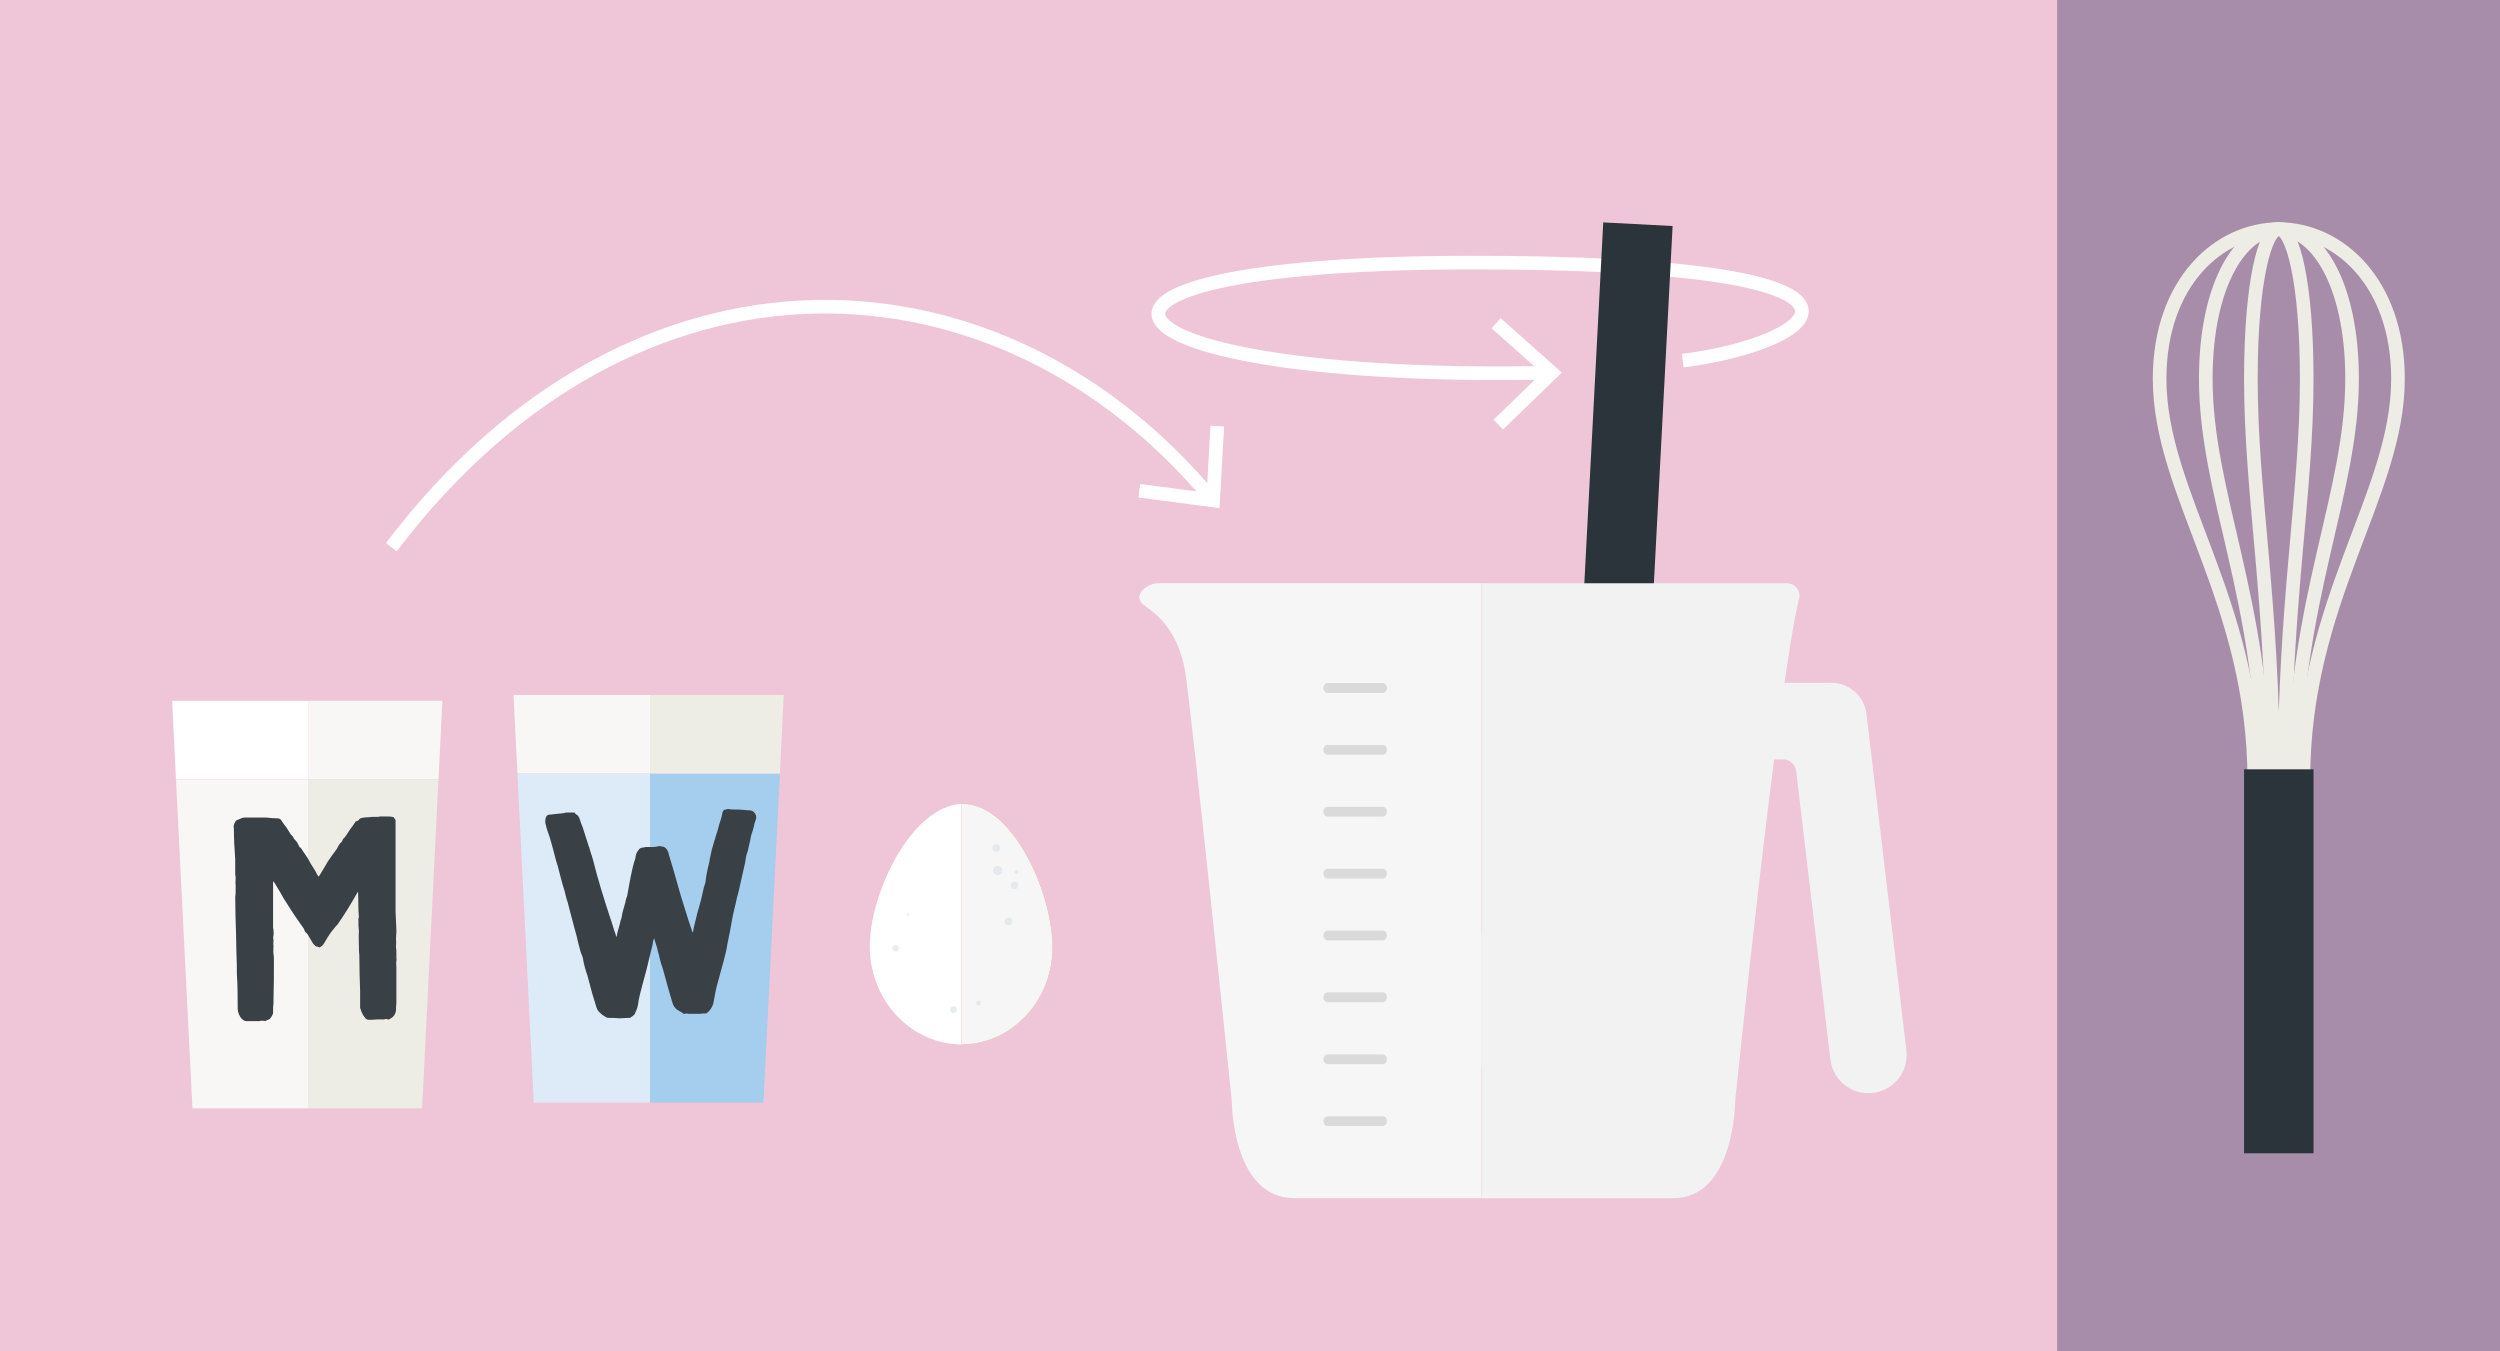 <?xml version="1.0" encoding="UTF-8"?> <svg xmlns="http://www.w3.org/2000/svg" xmlns:xlink="http://www.w3.org/1999/xlink" id="Ebene_1" viewBox="0 0 183.54 99.21"><rect x="0" y="0" width="183.54" height="99.21" fill="#808080" stroke="none"/><defs><style> .cls-1 { fill: #ddebf9; } .cls-2 { clip-path: url(#clippath-6); } .cls-3 { clip-path: url(#clippath-7); } .cls-4 { fill: #f6f6f6; } .cls-5 { fill: #dadada; } .cls-6 { clip-path: url(#clippath-4); } .cls-7 { fill: #f2f2f2; } .cls-8 { fill: #ec9b64; } .cls-9 { fill: #fff; } .cls-10 { fill: #a5cdee; } .cls-11, .cls-12, .cls-13 { fill: none; } .cls-14 { fill: #efc6d7; } .cls-15 { fill: #d1dce3; } .cls-16 { clip-path: url(#clippath-1); } .cls-17 { fill: #394147; } .cls-18 { fill: #2a343a; } .cls-19 { clip-path: url(#clippath-5); } .cls-20 { fill: #df8c58; } .cls-21 { clip-path: url(#clippath-8); } .cls-22 { fill: #f8f7f5; } .cls-23 { clip-path: url(#clippath-3); } .cls-24 { fill: #edece5; } .cls-12 { stroke: #edece5; } .cls-13 { stroke: #fff; } .cls-25 { fill: #a88dab; } .cls-26 { clip-path: url(#clippath-2); } .cls-27 { clip-path: url(#clippath); } .cls-28 { opacity: .5; } </style><clipPath id="clippath"><rect class="cls-11" x="71.92" y="62.58" width="2.68" height="2.68"></rect></clipPath><clipPath id="clippath-1"><rect class="cls-11" x="73.21" y="63.73" width="2.55" height="2.55"></rect></clipPath><clipPath id="clippath-2"><rect class="cls-11" x="73.45" y="62.86" width="2.34" height="2.34"></rect></clipPath><clipPath id="clippath-3"><rect class="cls-11" x="71.85" y="60.97" width="2.57" height="2.57"></rect></clipPath><clipPath id="clippath-4"><rect class="cls-11" x="72.75" y="66.35" width="2.58" height="2.58"></rect></clipPath><clipPath id="clippath-5"><rect class="cls-11" x="64.51" y="68.38" width="2.48" height="2.48"></rect></clipPath><clipPath id="clippath-6"><rect class="cls-11" x="65.54" y="66.02" width="2.24" height="2.24"></rect></clipPath><clipPath id="clippath-7"><rect class="cls-11" x="68.75" y="72.88" width="2.5" height="2.5"></rect></clipPath><clipPath id="clippath-8"><rect class="cls-11" x="70.66" y="72.46" width="2.37" height="2.37"></rect></clipPath></defs><rect class="cls-14" y="0" width="151.06" height="99.21"></rect><rect class="cls-25" x="151.06" width="32.48" height="99.21"></rect><polygon class="cls-22" points="47.72 51.02 37.7 51.02 37.99 56.79 47.72 56.79 47.72 51.02"></polygon><polygon class="cls-1" points="37.99 56.79 39.19 80.95 47.72 80.95 47.72 56.79 37.99 56.79"></polygon><polygon class="cls-10" points="57.26 56.79 57.26 56.79 57.54 51.02 57.26 56.79"></polygon><rect class="cls-10" x="56.66" y="56.78" width="0" height="24.19"></rect><polygon class="cls-10" points="47.72 56.79 47.72 80.95 56.05 80.95 57.26 56.79 47.72 56.79"></polygon><polygon class="cls-24" points="57.26 56.79 57.54 51.02 47.72 51.02 47.72 56.79 57.26 56.79"></polygon><path class="cls-17" d="M50.87,68.49c.06-.48.22-.96.32-1.44.13-.48.29-.96.38-1.44.06-.29.13-.58.22-.83.03-.16.03-.29.06-.45.06-.35.13-.67.22-1.03.03-.06.03-.13.03-.19.06-.26.1-.51.16-.74,0-.03,0-.06.03-.1.03-.13.06-.22.1-.35.03-.1.06-.22.1-.32.03-.13.06-.22.1-.35.13-.29.16-.64.29-.96.06-.19.13-.42.16-.64.03-.13.1-.22.26-.22.06-.03.16-.03.22-.03.13.03.22.03.35.03h.32c.13,0,.29.03.42.03.1,0,.19.03.32.03h.06c.06,0,.13,0,.19.03.13.03.19.13.26.22.1.16.1.32.03.48-.1.26-.13.51-.22.8-.1.22-.13.48-.19.74-.06.22-.1.48-.16.71-.1.26-.16.54-.19.83-.1.42-.19.83-.29,1.28-.1.45-.19.9-.32,1.34-.1.51-.26,1.06-.35,1.57-.1.61-.22,1.21-.35,1.82-.06.42-.16.8-.26,1.19-.13.51-.29,1.02-.42,1.54-.16.54-.26,1.09-.35,1.63-.1.32-.26.54-.51.73-.16,0-.32,0-.48.03h-.7c-.1,0-.19,0-.29-.03-.06,0-.13.06-.22.03-.03-.06-.1-.1-.16-.13-.1-.03-.19-.13-.29-.16-.16-.13-.29-.29-.35-.51-.1-.32-.19-.67-.29-.99-.13-.48-.26-.93-.38-1.38-.1-.32-.22-.67-.29-.99-.03-.22-.13-.42-.16-.64-.06-.22-.13-.42-.19-.61,0-.06-.03-.1-.03-.13-.1.16-.1.35-.13.51-.1.35-.16.7-.26,1.05-.13.61-.32,1.25-.48,1.86-.13.48-.26.96-.32,1.44-.03.22-.13.45-.22.64,0,.03,0,.06-.03.06-.06.1-.16.16-.26.22-.03.03-.06.06-.1.06h-.16c-.19,0-.38.03-.58.03-.26-.03-.51-.03-.77-.03-.06,0-.13,0-.19-.03-.16-.1-.29-.16-.42-.29-.16-.13-.26-.26-.32-.45-.1-.35-.22-.7-.32-1.05-.13-.45-.22-.87-.35-1.31-.13-.38-.26-.8-.32-1.22-.03-.16-.1-.29-.16-.45-.1-.38-.22-.77-.29-1.15-.13-.48-.26-.93-.38-1.41-.1-.35-.19-.73-.29-1.12-.1-.26-.16-.54-.22-.8-.13-.38-.22-.74-.32-1.12-.06-.26-.13-.51-.19-.74-.13-.38-.22-.77-.32-1.15-.13-.42-.22-.87-.38-1.28-.1-.26-.16-.51-.22-.77,0-.13,0-.29.06-.42.06-.1.13-.16.22-.16.19-.03.38-.03.58-.06.22-.03.45-.03.67-.1h.61c.06.06.1.13.16.16.13.06.16.16.22.29.06.19.13.42.22.61.13.45.29.86.42,1.31,0,.06.03.1.06.16.03.1.06.22.1.35.06.19.13.38.19.61.35,1.41.8,2.85,1.25,4.22.16.42.26.87.42,1.28,0,.06,0,.1.06.13.06-.42.22-.8.29-1.18.1-.22.1-.45.16-.67s.13-.45.19-.67c.03-.16.06-.32.13-.45.13-.71.35-2.11.61-2.79v-.06c.03-.22.1-.42.26-.58.03-.06.1-.1.16-.13.13,0,.26-.06.42-.06h.48c.1,0,.19-.03.26-.03.06-.03.13-.03.19-.03s.13,0,.19.03c.26,0,.45.32.48.54.13.48.29.93.42,1.41.16.61.35,1.22.51,1.79.16.54.35,1.09.51,1.63.1.26.16.51.26.77,0,.06.03.13.1.16Z"></path><path class="cls-13" d="M123.54,26.48c10.26-1.3,17.99-7.27-15.94-7.2-33.93.07-27.77,8.8,6.33,8.08"></path><polyline class="cls-13" points="110 31.17 113.93 27.37 109.84 23.73"></polyline><path class="cls-12" d="M120.61,43.89c-.69,13.21,5.84,21.31,5.39,29.8-.37,7.08-4.94,10.74-9.31,10.51-4.37-.23-8.53-4.35-8.16-11.43.45-8.49,7.79-15.87,8.48-29.08"></path><path class="cls-12" d="M119.92,43.85c-.69,13.21,3.16,21.17,2.71,29.66-.37,7.08-3.25,10.83-5.93,10.69-2.68-.14-5.16-4.18-4.79-11.25.44-8.49,5.11-16.01,5.8-29.22"></path><path class="cls-12" d="M119.23,43.82c-.69,13.21.53,21.03.08,29.53-.37,7.08-1.6,10.92-2.62,10.87-1.02-.05-1.84-4-1.47-11.08.44-8.49,2.48-16.15,3.17-29.35"></path><rect class="cls-18" x="105.41" y="27.98" width="28.19" height="5.1" transform="translate(82.77 148.28) rotate(-87)"></rect><path class="cls-7" d="M134.38,77.79l-2.51-21.18c-.06-.49-.47-.86-.97-.86h-2.25v-5.62h5.8c1.32,0,2.42.98,2.58,2.29l2.93,24.7c.18,1.54-.92,2.94-2.46,3.12-1.54.18-2.94-.92-3.12-2.46"></path><path class="cls-4" d="M85.08,42.82c-.46,0-.92.18-1.22.54-.27.32-.38.75.27,1.18,1.29.86,2.43,2.28,2.86,4.65.43,2.37,3.44,31.6,3.44,31.6,0,0,0,7.17,4.58,7.17h13.75v-45.15h-23.69Z"></path><path class="cls-7" d="M131.19,42.82h-22.42v45.15h14.04c4.58,0,4.58-7.17,4.58-7.17,0,0,3.14-30.5,4.69-36.85.14-.58-.3-1.13-.89-1.13"></path><path class="cls-5" d="M101.52,50.87h-4.06c-.16,0-.3-.16-.3-.36s.13-.36.3-.36h4.06c.17,0,.3.16.3.36s-.13.36-.3.36"></path><path class="cls-5" d="M101.52,55.41h-4.06c-.16,0-.3-.16-.3-.36s.13-.36.3-.36h4.06c.17,0,.3.16.3.36s-.13.36-.3.36"></path><path class="cls-5" d="M101.52,59.95h-4.06c-.16,0-.3-.16-.3-.36s.13-.36.3-.36h4.06c.17,0,.3.16.3.36s-.13.36-.3.36"></path><path class="cls-5" d="M101.52,64.5h-4.06c-.16,0-.3-.16-.3-.36s.13-.36.3-.36h4.06c.17,0,.3.16.3.36s-.13.36-.3.36"></path><path class="cls-5" d="M101.52,69.04h-4.06c-.16,0-.3-.16-.3-.36s.13-.36.3-.36h4.06c.17,0,.3.16.3.36s-.13.36-.3.36"></path><path class="cls-5" d="M101.52,73.58h-4.06c-.16,0-.3-.16-.3-.36s.13-.36.3-.36h4.06c.17,0,.3.16.3.36s-.13.36-.3.36"></path><path class="cls-5" d="M101.52,78.13h-4.06c-.16,0-.3-.16-.3-.36s.13-.36.3-.36h4.06c.17,0,.3.16.3.36s-.13.36-.3.36"></path><path class="cls-5" d="M101.52,82.67h-4.06c-.16,0-.3-.16-.3-.36s.13-.36.3-.36h4.06c.17,0,.3.16.3.36s-.13.36-.3.36"></path><path class="cls-13" d="M28.73,40.17c17.87-23.58,44.69-22.33,60.33-3.43"></path><polyline class="cls-13" points="83.64 36.03 89.06 36.74 89.37 31.28"></polyline><path class="cls-9" d="M63.86,69.7c.11,3.9,3.13,6.99,6.77,6.98v-17.66c-3.72.11-6.89,6.71-6.77,10.68"></path><path class="cls-8" d="M77.27,69.31c-.11-3.96-2.98-10.4-6.7-10.29v17.66h.17c3.72-.11,6.65-3.41,6.53-7.37"></path><path class="cls-20" d="M72.28,61.49s-.01,0-.02,0c-.19,0-.33.17-.32.35,0,.18.15.32.34.32h.02c.19,0,.33-.17.32-.35,0-.18-.15-.32-.33-.32"></path><path class="cls-20" d="M73.52,62.64h-.01c-.15,0-.27.14-.27.29,0,.15.13.26.27.26,0,0,0,0,.01,0,.15,0,.27-.13.26-.29,0-.15-.13-.27-.27-.27"></path><polygon class="cls-20" points="73.47 61.95 73.65 62.11 73.81 61.94 73.64 61.77 73.47 61.95"></polygon><path class="cls-20" d="M72.16,59.87s0,0-.01,0c-.16,0-.28.14-.27.3,0,.15.13.27.28.27,0,0,0,0,.01,0,.16,0,.28-.14.27-.3,0-.15-.13-.27-.28-.27"></path><path class="cls-20" d="M73.06,65.26h-.01c-.16,0-.28.14-.28.3,0,.15.13.28.29.28h0c.16,0,.28-.14.28-.3,0-.15-.13-.28-.29-.28"></path><path class="cls-20" d="M70.87,71.37h0c-.1,0-.18.09-.18.19,0,.1.08.18.18.18h0c.1,0,.18-.09.18-.19,0-.1-.09-.18-.18-.18"></path><path class="cls-4" d="M77.27,69.31c-.11-3.96-2.98-10.4-6.7-10.29v17.66h.17c3.72-.11,6.65-3.41,6.53-7.37"></path><g class="cls-28"><g class="cls-27"><path class="cls-15" d="M73.25,63.58s-.01,0-.02,0c-.19,0-.33.17-.32.35,0,.18.15.32.34.32h.02c.19,0,.33-.17.32-.35,0-.18-.15-.32-.33-.32"></path></g></g><g class="cls-28"><g class="cls-16"><path class="cls-15" d="M74.49,64.73h-.01c-.15,0-.27.14-.27.29,0,.15.13.26.27.26,0,0,0,0,.01,0,.15,0,.27-.13.26-.29,0-.15-.13-.27-.27-.27"></path></g></g><g class="cls-28"><g class="cls-26"><rect class="cls-15" x="74.5" y="63.91" width=".24" height=".24" transform="translate(-23.06 75.27) rotate(-47.2)"></rect></g></g><g class="cls-28"><g class="cls-23"><path class="cls-15" d="M73.13,61.97s0,0-.01,0c-.16,0-.28.14-.27.3,0,.15.13.27.28.27,0,0,0,0,.01,0,.16,0,.28-.14.27-.3,0-.15-.13-.27-.28-.27"></path></g></g><g class="cls-28"><g class="cls-6"><path class="cls-15" d="M74.04,67.35h-.01c-.16,0-.28.14-.28.3,0,.15.13.28.29.28h0c.16,0,.28-.14.28-.3,0-.15-.13-.28-.29-.28"></path></g></g><g class="cls-28"><g class="cls-19"><path class="cls-15" d="M65.75,69.38h-.01c-.13,0-.23.12-.23.25,0,.13.11.23.24.23,0,0,0,0,.01,0,.13,0,.23-.12.23-.25,0-.13-.11-.23-.24-.23"></path></g></g><g class="cls-28"><g class="cls-2"><rect class="cls-15" x="66.57" y="67.06" width=".17" height=".17" transform="translate(-27.87 71.05) rotate(-47.57)"></rect></g></g><g class="cls-28"><g class="cls-3"><path class="cls-15" d="M70,73.87h-.01c-.14,0-.25.12-.24.26,0,.14.12.24.25.24h.01c.14,0,.25-.12.24-.26,0-.13-.12-.24-.25-.24"></path></g></g><g class="cls-28"><g class="cls-21"><path class="cls-15" d="M71.84,73.46h0c-.1,0-.18.09-.18.19,0,.1.09.18.18.18h0c.1,0,.18-.09.18-.19,0-.1-.09-.18-.18-.18"></path></g></g><rect class="cls-25" x="151.06" width="32.48" height="99.21"></rect><path class="cls-12" d="M165.5,57.29c0-13.23-6.95-20.98-6.95-29.48,0-7.09,4.37-10.99,8.75-10.99s8.75,3.9,8.75,10.99c0,8.5-6.95,16.25-6.95,29.48"></path><path class="cls-12" d="M166.2,57.29c0-13.23-4.26-20.98-4.26-29.48,0-7.09,2.68-10.99,5.37-10.99s5.37,3.9,5.37,10.99c0,8.5-4.26,16.25-4.26,29.48"></path><path class="cls-12" d="M166.88,57.29c0-13.23-1.63-20.98-1.63-29.48,0-7.09,1.03-10.99,2.05-10.99s2.05,3.9,2.05,10.99c0,8.5-1.63,16.25-1.63,29.48"></path><rect class="cls-18" x="164.75" y="56.48" width="5.1" height="28.19"></rect><polygon class="cls-9" points="22.66 51.45 12.64 51.45 12.92 57.22 22.66 57.22 22.66 51.45"></polygon><polygon class="cls-22" points="12.92 57.22 14.13 81.37 22.66 81.37 22.66 57.22 12.92 57.22"></polygon><polygon class="cls-10" points="32.48 51.45 32.19 57.22 32.48 51.45 32.48 51.45"></polygon><polygon class="cls-10" points="30.99 81.37 30.99 81.37 32.19 57.22 30.99 81.37"></polygon><polygon class="cls-22" points="32.19 57.22 32.48 51.45 22.66 51.45 22.66 57.22 32.19 57.22"></polygon><polygon class="cls-24" points="22.66 57.22 22.66 81.37 30.99 81.37 32.19 57.22 22.66 57.22"></polygon><path class="cls-17" d="M17.15,60.75c0-.19.06-.32.16-.48.06-.06.16-.1.26-.13.03-.03.1-.03.13-.06.06-.03.16-.06.26-.06h1.6c.26.03.54.06.8.06.16,0,.26.06.32.19.1.16.22.32.35.48.1.16.22.35.32.51l.1.1s.1.1.1.16c.03.06.1.13.13.16.1.1.16.19.22.32.03.06.06.16.13.22t.06.03c.22.38.51.7.7,1.12.13.19.26.42.38.61.06.13.13.26.19.35.06.03.06-.03.1-.06.16-.26.32-.54.48-.8.13-.26.32-.48.48-.73.13-.19.32-.38.42-.64.03-.06.1-.13.13-.19.1-.06.16-.16.19-.26t.03-.06c.22-.19.35-.48.54-.74.13-.16.26-.35.38-.54.1-.03.22-.06.29-.19.03-.03.06-.03.1-.06.16-.03.29-.06.45-.06h.1c.16-.03.32-.03.48-.03h.22c.1-.03.19-.03.29-.03h.29c.19,0,.38,0,.58.06.03.06.06.13.13.19v6.72c.03.45.03.93.06,1.38v.13c0,.19-.03.35-.03.54.03.19,0,.38,0,.54.03.19.03.38.03.54v.29c0,.06.03.13,0,.22-.03.16,0,.32,0,.48v2.59c0,.16-.03.29-.03.42.03.13-.03.26-.06.38-.1.22-.26.32-.45.42-.03,0-.1.03-.1,0-.03-.03-.06-.03-.1-.03-.1,0-.19.06-.29.03h-.38c-.22.03-.42.03-.64.03-.1,0-.19-.06-.26-.16-.16-.19-.26-.42-.32-.64-.03-.03-.03-.06-.03-.1v-1.18c-.03-.87-.06-1.79-.06-2.66-.03-.22-.03-.42-.03-.64,0-.35-.03-.73,0-1.09,0-.22-.06-.45-.03-.7,0-.1-.03-.19,0-.29t.03-.06c-.06-.58-.03-1.18-.06-1.76,0-.03.03-.06-.03-.1-.45.8-.93,1.6-1.47,2.37-.19.19-.35.42-.51.61-.16.22-.29.45-.42.67-.1.19-.22.35-.42.42-.03-.03-.1-.06-.13-.06-.16,0-.22-.13-.32-.22-.1-.19-.22-.35-.32-.54-.06-.1-.1-.19-.19-.26-.06-.03-.1-.1-.13-.19-.03-.13-.13-.22-.19-.32-.48-.67-.9-1.31-1.34-2.02-.19-.35-.42-.74-.64-1.09-.03-.06-.06-.1-.1-.16-.03.03-.03.1-.03.13v3.29c.03.1.03.16.03.26.03.1,0,.19,0,.29-.03.13-.03.26,0,.35,0,.13-.03.29,0,.42,0,.19-.03.38,0,.58.03.16.03.35.03.54,0,.93,0,1.86-.03,2.78v.32c-.03.19-.03.35-.03.54.03.22-.06.38-.19.54,0,.03-.06.06-.1.1-.1.03-.19.06-.29.13-.06-.03-.13-.03-.22-.03h-.1s-.06.03-.13.03h-.9c-.42,0-.67-.58-.67-.93,0-.83,0-1.7-.06-2.53,0-.48,0-.96-.03-1.47,0-.48-.03-.99-.03-1.5-.03-.9-.06-1.79-.06-2.69.03-.16.03-.29.03-.45v-.42c-.03-.16,0-.32,0-.48,0-.1,0-.19-.03-.29v-1.12c-.06-.77-.1-1.57-.1-2.34Z"></path></svg> 